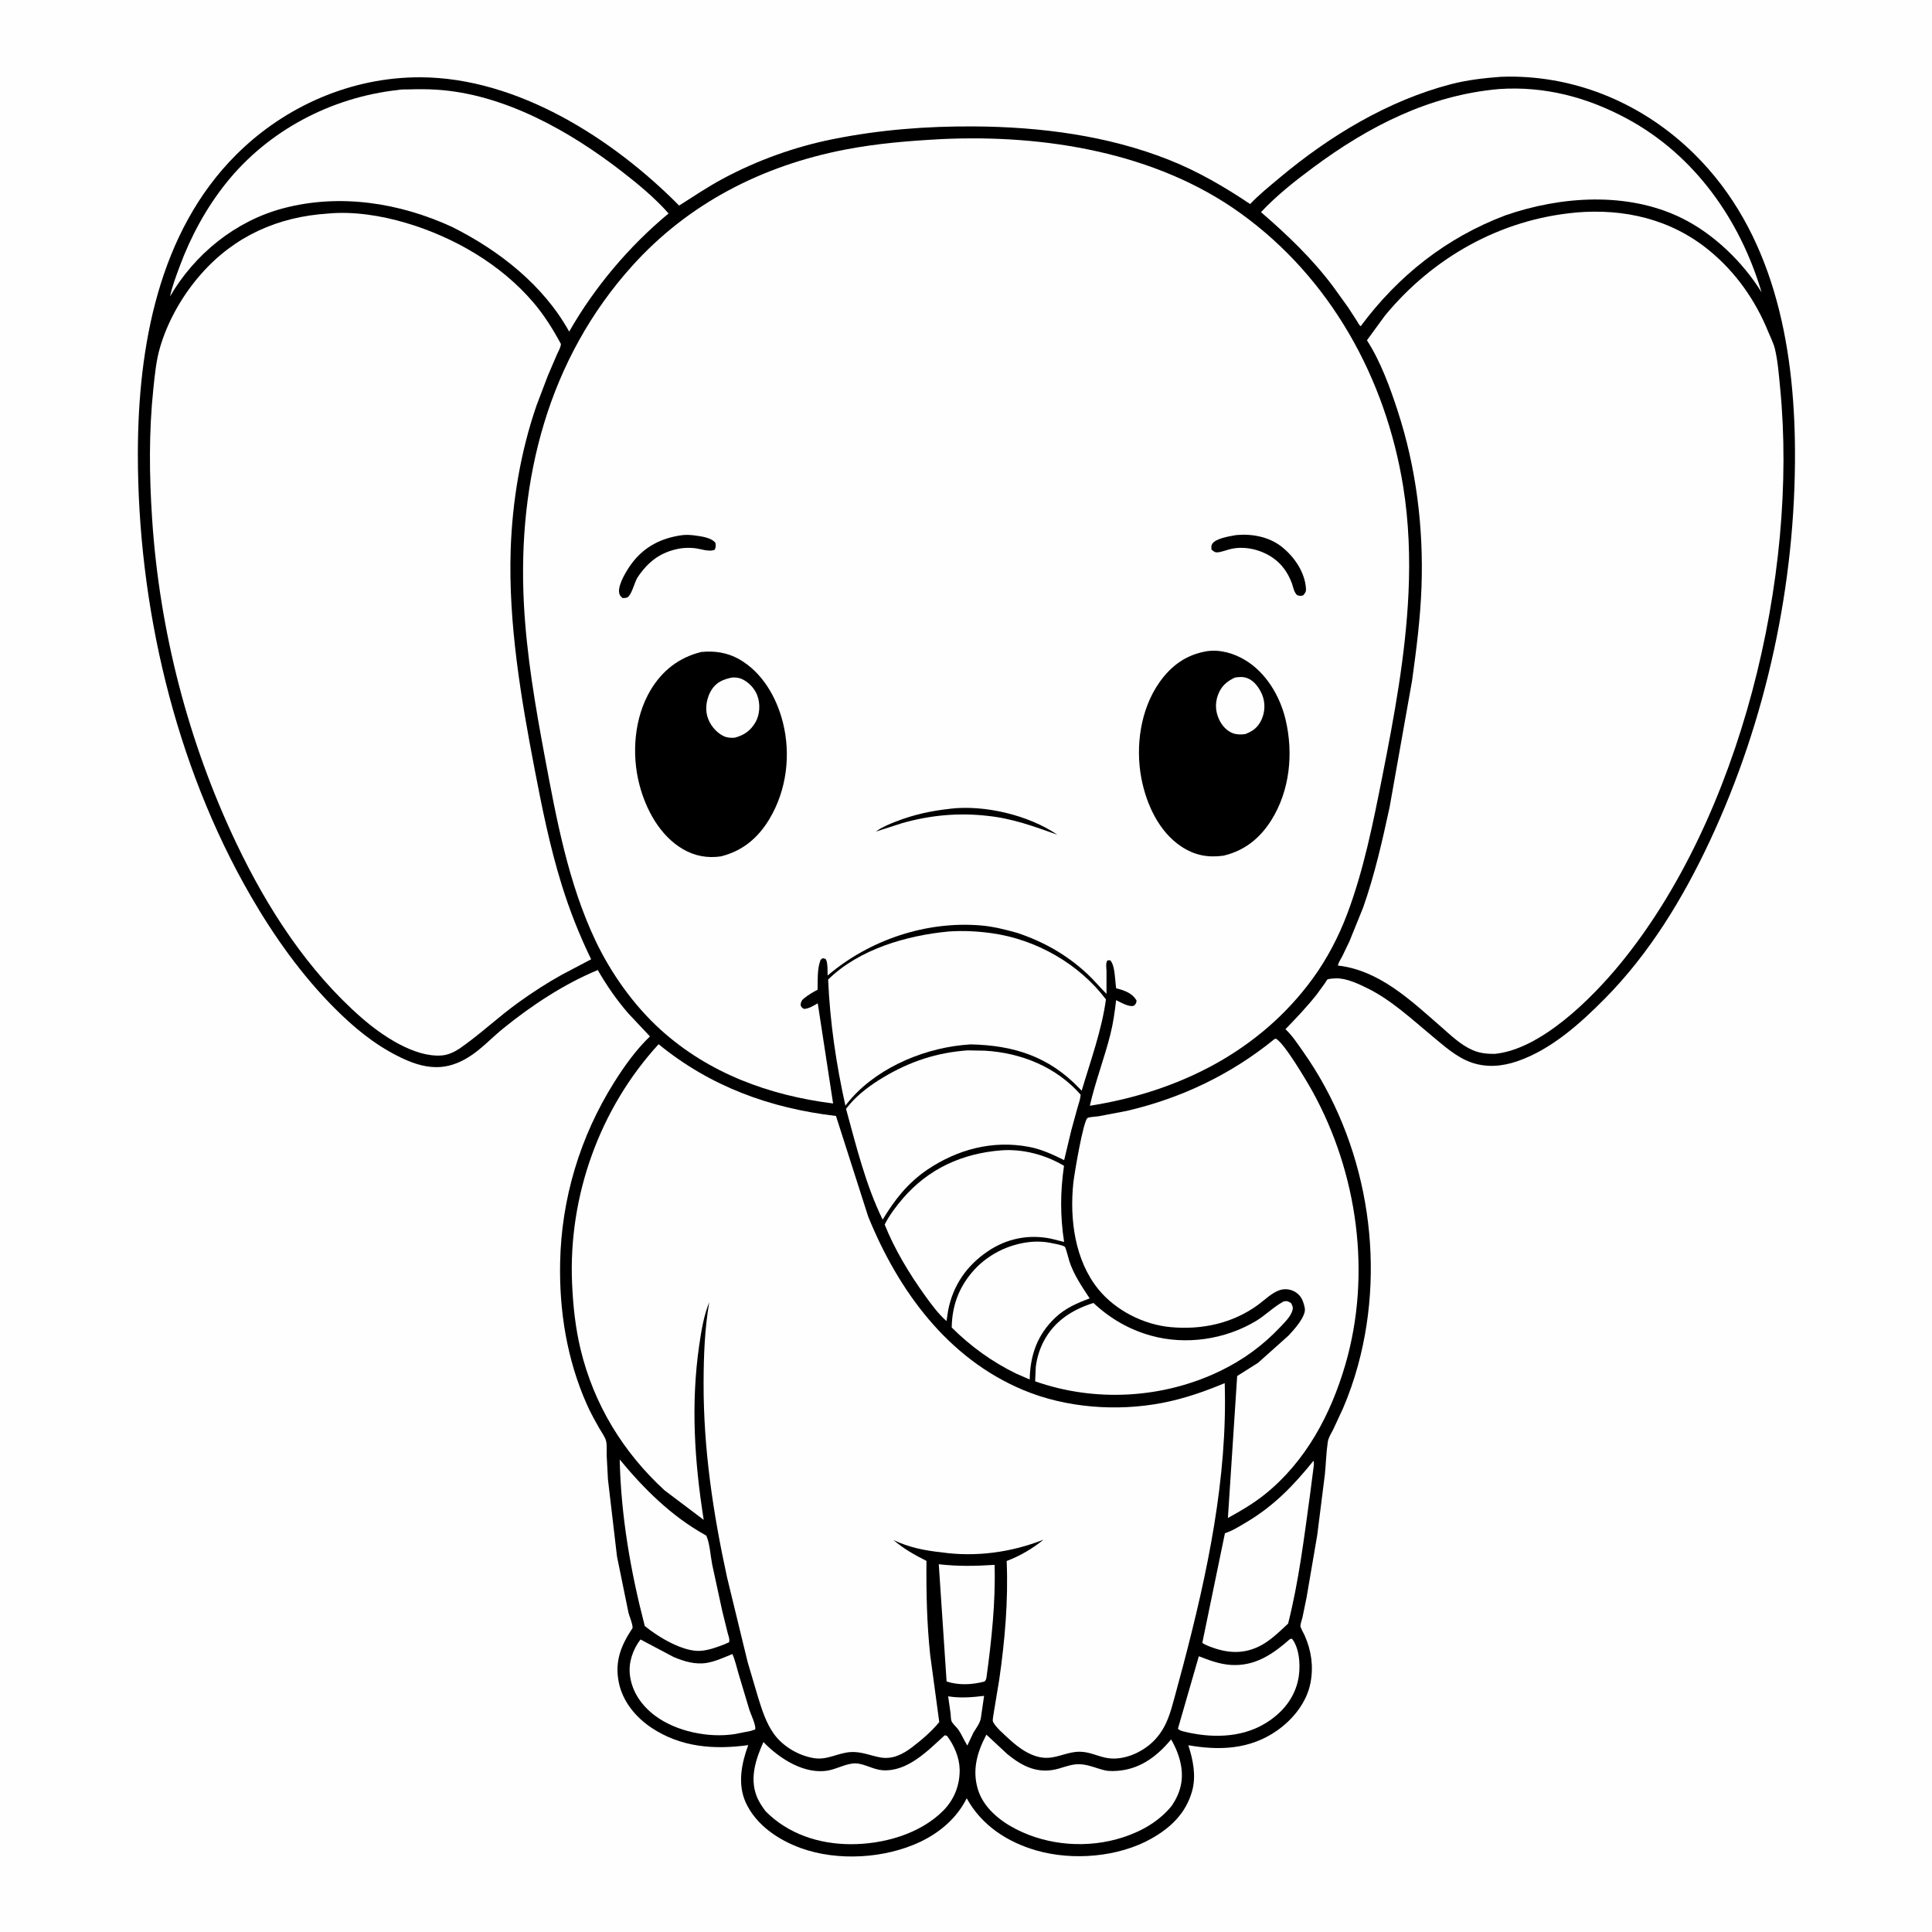 <svg version="1.1" xmlns="http://www.w3.org/2000/svg" style="display: block;" viewBox="0 0 2048 2048" width="1024" height="1024">
<path transform="translate(0,0)" fill="rgb(254,254,254)" d="M -0 -0 L 2048 0 L 2048 2048 L -0 2048 L -0 -0 z"/>
<path transform="translate(0,0)" fill="rgb(0,0,0)" d="M 1590.85 81.424 L 1598.64 81.225 C 1673.1 80.627 1743.12 111.062 1796.01 163.234 C 1879.57 245.646 1902.14 364.337 1902.76 477.402 C 1903.54 618.84 1872.53 763.153 1812.58 891.287 C 1784.03 952.31 1748.47 1010.89 1700.81 1058.98 C 1674.69 1085.34 1644.14 1112.69 1608.47 1124.94 C 1592.4 1130.46 1575.74 1131.94 1559.5 1126.2 C 1543.93 1120.7 1530.87 1108.82 1518.34 1098.45 C 1496.71 1080.53 1474.9 1060.06 1449.53 1047.58 C 1439.93 1042.86 1426.93 1036.69 1416 1037.1 C 1414.09 1037.17 1408.73 1037.41 1407.15 1038.29 C 1406.64 1038.58 1404.79 1041.76 1404.42 1042.3 L 1395.86 1054.1 C 1385.57 1067.11 1374.15 1079.09 1362.64 1091 C 1369.82 1097.66 1375.51 1106.49 1381.16 1114.48 C 1448.31 1209.43 1470.16 1335.23 1439.53 1447.3 C 1435.29 1462.8 1430.02 1478 1423.71 1492.78 L 1413.37 1515.07 C 1411.3 1519.18 1408.18 1523.93 1407.51 1528.46 C 1405.84 1539.74 1405.57 1551.52 1404.43 1562.89 L 1396.33 1627.22 L 1385.04 1693.26 L 1380.65 1714.67 C 1380.11 1717.05 1378.45 1721.31 1378.5 1723.62 C 1378.54 1725.56 1382.07 1731.51 1383.06 1733.78 C 1390.11 1749.89 1392.42 1766.11 1389.28 1783.37 C 1385.47 1804.35 1370.6 1822.76 1353.45 1834.67 C 1324.85 1854.52 1292.86 1855.8 1259.67 1850.03 C 1264.69 1865.42 1268.17 1882.56 1263.7 1898.56 C 1257.17 1922 1241.12 1937.44 1220.3 1949.12 C 1185.46 1968.67 1137.21 1972.58 1098.97 1961.67 C 1067.9 1952.8 1040.55 1935 1024.76 1906.26 C 1014.38 1927.1 996.451 1942.47 975.559 1952.4 C 938.183 1970.17 887.897 1973.19 848.873 1959.04 C 824.914 1950.35 801.224 1934.43 790.429 1910.53 C 781.675 1891.14 786.057 1868.98 793.179 1849.9 C 757.277 1854.84 722.129 1852.29 691.085 1831.83 C 674.038 1820.58 660.026 1803.76 655.939 1783.38 C 651.429 1760.89 658.386 1744.06 670.595 1725.68 C 670.475 1720.46 667.535 1714.67 666.216 1709.54 L 654.019 1649.77 L 644.457 1568.24 L 643.088 1542.49 C 642.979 1537.88 643.541 1532.07 642.5 1527.61 C 641.499 1523.32 637.752 1518.36 635.513 1514.43 C 630.692 1505.98 625.979 1497.51 622.027 1488.6 C 600.996 1441.2 592.719 1389.86 593.759 1338.21 C 595.122 1270.53 614.883 1204.98 650.815 1147.66 C 661.66 1130.36 674.217 1112.78 688.975 1098.63 L 666.293 1074.52 C 653.907 1060.32 643.02 1044.59 633.647 1028.27 C 597.746 1043.19 563.587 1065.75 533.486 1090.14 C 521.06 1100.2 509.306 1113.13 495.641 1121.27 C 485.425 1127.36 474.762 1131.21 462.775 1131.22 C 448.011 1131.24 434.415 1125.91 421.418 1119.36 C 396.227 1106.66 374.852 1088.86 354.993 1069.01 C 319.91 1033.94 290.563 992.627 265.783 949.789 C 185.012 810.155 145.874 640.872 146.142 480.086 C 146.329 367.793 167.978 246.037 250.581 163.8 C 302.283 112.325 372.659 81.648 445.772 81.927 C 548.595 82.319 649.562 146.826 719.908 217.903 C 735.168 208.217 750.385 197.965 766.316 189.427 C 802.662 169.948 842.483 155.592 882.92 147.5 C 932.687 137.54 981.786 133.702 1032.46 134.01 C 1102.47 134.435 1174.46 143.614 1239.83 169.717 C 1270.35 181.902 1297.97 198.074 1325.22 216.29 C 1334.86 206.129 1345.91 197.281 1356.63 188.294 C 1409.13 144.311 1471.33 106.599 1538 89.281 C 1555.37 84.77 1573 82.755 1590.85 81.424 z"/>
<path transform="translate(0,0)" fill="rgb(254,254,254)" d="M 1005.07 1798.17 C 1018.03 1800.26 1030.24 1799.25 1043.18 1797.69 L 1039.93 1820 C 1039.42 1826.02 1035.07 1831.42 1031.96 1836.48 L 1025.4 1850.37 C 1022.04 1844.99 1019.68 1839.14 1016.12 1833.81 C 1014.16 1830.87 1009.81 1827.45 1008.62 1824.38 C 1007.85 1822.41 1007.94 1818.52 1007.68 1816.33 L 1005.07 1798.17 z"/>
<path transform="translate(0,0)" fill="rgb(254,254,254)" d="M 995.142 1658.16 C 1015.09 1660.49 1034.27 1660.14 1054.31 1658.81 C 1055.46 1698.29 1051.06 1738.9 1045.73 1778.01 C 1045.22 1780.38 1045.25 1780.83 1043.55 1782.5 C 1030.23 1785.96 1016.71 1786.63 1003.44 1782.5 L 995.142 1658.16 z"/>
<path transform="translate(0,0)" fill="rgb(254,254,254)" d="M 1367.39 1737.5 L 1369.46 1737.05 L 1371 1739.1 C 1378.29 1750.53 1378.85 1769.79 1375.67 1782.66 C 1370.8 1802.35 1357.64 1817.12 1340.42 1827.33 C 1314.47 1842.71 1282.43 1842.45 1254.01 1835.25 C 1251.63 1834.47 1250.43 1834.39 1248.65 1832.5 L 1270.81 1755.69 C 1281.77 1759.97 1292.85 1764.12 1304.71 1764.88 C 1330.3 1766.52 1349.02 1753.67 1367.39 1737.5 z"/>
<path transform="translate(0,0)" fill="rgb(254,254,254)" d="M 678.946 1737.91 L 714.021 1756.47 C 725.073 1761.17 737.126 1764.77 749.25 1762.73 C 758.483 1761.17 767.716 1756.85 776.373 1753.35 C 779.238 1759.78 780.849 1767.23 782.826 1774 L 794.402 1812.58 C 795.942 1817.37 801.708 1829.11 800.5 1833.35 L 795.783 1834.88 L 778.261 1838.3 C 750.807 1842.37 717.062 1835.52 694.608 1818.88 C 680.336 1808.29 669.8 1793.4 667.705 1775.44 C 666.139 1762 670.905 1748.46 678.946 1737.91 z"/>
<path transform="translate(0,0)" fill="rgb(254,254,254)" d="M 1093.52 1316.38 C 1099.75 1315.88 1107.12 1316.15 1113.25 1317.43 C 1116.62 1318.14 1126.15 1319.75 1128.69 1321.55 C 1129.76 1322.31 1132.97 1335.12 1133.64 1337.16 C 1138.35 1351.49 1146.9 1363.85 1155.1 1376.36 C 1141.7 1381.28 1129.08 1386.83 1118.6 1396.81 C 1099.49 1414.99 1092.07 1436.48 1091.51 1462.34 L 1076.86 1455.93 C 1051.71 1443.64 1028.64 1426.99 1008.86 1407.22 C 1009.19 1385.3 1015.71 1366.38 1029.78 1349.43 C 1045.68 1330.28 1068.92 1318.6 1093.52 1316.38 z"/>
<path transform="translate(0,0)" fill="rgb(254,254,254)" d="M 1392.35 1548.5 C 1393.36 1551.38 1392.44 1554.94 1392.09 1557.99 L 1388.62 1584.95 C 1382.32 1630.58 1376.76 1676.34 1365.45 1721.09 C 1355.57 1730.21 1345.62 1740.29 1333.24 1745.94 C 1316.11 1753.74 1299.83 1752.07 1282.75 1745.57 C 1279.87 1744.38 1277.05 1743.33 1274.5 1741.51 L 1298.48 1625.27 C 1306.25 1622.81 1313.61 1618.14 1320.59 1614.01 C 1350.34 1596.44 1370.98 1574.93 1392.35 1548.5 z"/>
<path transform="translate(0,0)" fill="rgb(254,254,254)" d="M 656.909 1547.12 C 682.757 1578.41 711.654 1607.17 747.498 1627.12 L 748.707 1627.79 C 752.502 1636.39 753.102 1649.1 754.953 1658.5 L 765.504 1707.21 L 771.298 1730.75 C 772.148 1734.03 773.72 1737.49 772.895 1740.82 L 767.938 1743.04 C 759.915 1746.11 751.526 1749.26 742.894 1749.95 C 724.284 1751.42 697.314 1735.07 683.482 1723.63 C 668.457 1665.71 658.253 1607.08 656.909 1547.12 z"/>
<path transform="translate(0,0)" fill="rgb(254,254,254)" d="M 1360.93 1379.5 C 1364.49 1378.85 1365.73 1379.53 1368.6 1381.4 C 1370.21 1384.35 1371.01 1386.08 1369.9 1389.52 C 1367.78 1396.06 1361.95 1401.62 1357.33 1406.53 C 1338.66 1426.32 1317.87 1441.5 1293.3 1453.36 C 1232.63 1482.64 1160.75 1486.61 1097.28 1464.25 L 1097.99 1448.75 C 1099.23 1439.52 1101.81 1430.71 1106.07 1422.4 C 1117.25 1400.65 1136.41 1388.34 1159.12 1381.2 C 1176.71 1397.67 1196.83 1409.35 1220.06 1415.83 C 1256.95 1426.12 1298.61 1420.01 1331.35 1400.32 C 1341.45 1394.25 1349.98 1385.45 1360.16 1379.9 L 1360.93 1379.5 z"/>
<path transform="translate(0,0)" fill="rgb(254,254,254)" d="M 1045.62 1838.8 L 1067.42 1859.08 C 1083.96 1872.8 1100.87 1881.05 1122.58 1874.71 C 1130.04 1872.52 1137.29 1869.73 1145.18 1870.17 C 1154.39 1870.68 1162.49 1874.62 1171.35 1876.67 C 1176.08 1877.77 1182.73 1877.42 1187.55 1876.86 C 1210.17 1874.24 1227.33 1860.84 1241.41 1843.86 C 1246.09 1851.72 1249.86 1860.98 1251.65 1869.97 C 1254.91 1886.45 1251.46 1900.21 1242.25 1914 C 1229.04 1930.5 1210.39 1941.13 1190.46 1947.63 C 1153.74 1959.59 1111.48 1956.68 1077 1938.97 C 1059.64 1930.05 1042.4 1916.07 1036.57 1896.67 C 1030.36 1876.02 1035.91 1857.18 1045.62 1838.8 z"/>
<path transform="translate(0,0)" fill="rgb(254,254,254)" d="M 1001.41 1839.5 C 1002.15 1839.52 1003.1 1839.88 1003.83 1840.06 C 1011.35 1849.92 1017.01 1863.03 1017.27 1875.52 C 1017.6 1892.14 1011.59 1907.58 999.838 1919.4 C 975.064 1944.32 935.887 1955.07 901.577 1954.93 C 868.004 1954.79 835.445 1944.11 811.625 1920.09 C 807.648 1914.81 804.066 1909.45 801.769 1903.19 C 794.707 1883.93 801.35 1864.41 809.262 1846.64 C 826.134 1864.17 853.681 1882.1 879.413 1876.49 C 888.072 1874.6 898.499 1868.9 907.245 1869.25 C 916.265 1869.6 925.694 1875.78 935.258 1876.5 C 961.836 1878.51 983.434 1855.88 1001.41 1839.5 z"/>
<path transform="translate(0,0)" fill="rgb(254,254,254)" d="M 1061.39 1219.41 C 1084.45 1217.72 1108.13 1224.13 1127.9 1235.8 C 1123.88 1263.31 1123.78 1289 1127.99 1316.51 L 1114.29 1313.08 C 1090.57 1308.18 1067.29 1312.77 1047.14 1326.4 C 1024.71 1341.56 1010.17 1362.6 1005.06 1389.15 L 1003.33 1400.4 C 994.631 1392.84 986.906 1382.21 980.223 1372.9 C 963.845 1350.08 948.191 1324.23 937.796 1298.04 C 942.896 1288.03 949.692 1279.02 956.986 1270.52 C 984.273 1238.71 1020.23 1222.62 1061.39 1219.41 z"/>
<path transform="translate(0,0)" fill="rgb(254,254,254)" d="M 1025.71 1113.43 L 1044.19 1113.78 C 1082.9 1116.13 1119.6 1131.02 1145.5 1160.35 C 1145.29 1165.01 1143.41 1169.94 1142.14 1174.44 L 1135.67 1197.96 L 1128.05 1229.78 C 1116.18 1223.91 1104.16 1218.29 1091.04 1215.78 C 1052.42 1208.37 1015.09 1218.27 982.799 1240.04 C 961.847 1254.46 948.627 1271.51 935.643 1292.87 C 917.546 1255.71 907.669 1215.03 896.824 1175.37 L 901.321 1169.91 C 910.86 1158.95 923.868 1149.51 936.26 1142.09 C 964.444 1125.21 992.92 1115.79 1025.71 1113.43 z"/>
<path transform="translate(0,0)" fill="rgb(254,254,254)" d="M 1005.69 987.408 C 1021.1 986.337 1035.98 987.123 1051.27 989.239 C 1098.15 995.728 1143.83 1021.6 1172.34 1059.42 C 1167.96 1091.88 1155.95 1124.75 1146.62 1156.23 L 1143.88 1153.36 C 1111.64 1119.79 1074.25 1108.01 1028.71 1107.09 L 1019.59 1107.89 C 974.858 1112.63 925.651 1134.26 897.397 1170.46 L 896.17 1172.07 C 886.275 1127.47 879.859 1083.99 877.85 1038.36 C 910.738 1006.13 961.024 991.628 1005.69 987.408 z"/>
<path transform="translate(0,0)" fill="rgb(254,254,254)" d="M 1588.8 94.412 C 1637.25 91.08 1682.53 103.011 1725 125.968 C 1796.38 164.555 1844.58 233.026 1867.35 309.882 C 1847.34 277.555 1816.3 247.522 1781.96 230.833 C 1724.72 203.014 1654.43 207.906 1595.71 228.297 C 1533.18 251.95 1482.21 292.214 1442.44 345.734 C 1440.81 344.839 1439.47 341.942 1438.43 340.315 L 1429.18 326 L 1413.09 303.659 C 1390.97 274.071 1364.57 248.928 1336.69 224.874 C 1353.37 207.128 1372.69 191.865 1392.23 177.386 C 1451 133.85 1514.88 100.979 1588.8 94.412 z"/>
<path transform="translate(0,0)" fill="rgb(254,254,254)" d="M 421.739 95.402 C 425.367 94.586 430.115 94.901 433.867 94.772 C 443.335 94.448 452.83 94.46 462.289 95.037 C 534.03 99.408 603.801 138.814 659.468 181.979 C 676.59 195.256 694.398 209.984 708.739 226.282 C 667.056 260.766 630.095 304.549 603.364 351.53 C 575.948 302.09 529.037 265.503 479.324 240.594 C 423.382 214.845 360.129 204.908 299.985 220.87 C 249.586 234.247 206.211 269.441 180.236 314.27 C 182.576 303.352 186.632 292.733 190.498 282.284 C 202.151 250.784 218.696 220.288 239.697 194.035 C 284.38 138.175 351.059 103.276 421.739 95.402 z"/>
<path transform="translate(0,0)" fill="rgb(254,254,254)" d="M 1350.98 1101.5 L 1352.46 1101.05 C 1361.04 1105.06 1385.44 1146.38 1391.26 1156.92 C 1439.26 1243.76 1454.06 1350.94 1426.05 1446.77 C 1410.71 1499.26 1384.38 1548.86 1341.3 1583.67 C 1328.99 1593.61 1315.45 1601.52 1301.63 1609.11 L 1311.46 1458.61 L 1333.5 1444.71 L 1365.99 1415.67 C 1371.41 1409.84 1384.71 1395.44 1383.14 1386.73 C 1382.33 1382.21 1380.68 1376.9 1377.61 1373.39 C 1372.63 1367.67 1364.42 1365.19 1357.08 1367.42 C 1348.42 1370.05 1340.51 1378.17 1333.23 1383.44 C 1306.26 1402.95 1273.91 1409.81 1241.11 1406.83 C 1212.41 1404.23 1182.73 1389.25 1164.47 1366.86 C 1139.4 1336.12 1133.75 1292.54 1137.75 1254.13 C 1138.67 1245.28 1148.27 1187.82 1152.86 1185.1 C 1154.77 1183.96 1161.94 1183.7 1164.41 1183.31 L 1194.59 1177.56 C 1252.46 1164.04 1304.89 1138.95 1350.98 1101.5 z"/>
<path transform="translate(0,0)" fill="rgb(254,254,254)" d="M 698.141 1106.92 C 753.257 1151.9 816.222 1174.73 886.175 1182.97 L 920.359 1289.73 C 952.318 1368.26 1004.58 1440.13 1085.07 1473.64 C 1130.25 1492.45 1184.06 1496.39 1232.07 1487.14 C 1255.15 1482.7 1276.6 1475.18 1298.23 1466.19 C 1301.4 1566.49 1279.85 1667.88 1254.48 1764.35 L 1245.16 1799 C 1240.62 1815.67 1236.85 1830.17 1225.07 1843.29 C 1212.61 1857.16 1190.67 1867.34 1171.77 1863.22 C 1162.18 1861.13 1154.77 1857.04 1144.65 1856.92 C 1132.36 1856.77 1122.28 1862.95 1110.5 1863.38 C 1095.1 1863.94 1080.6 1853.59 1069.75 1843.52 C 1065.17 1839.27 1054.52 1830.21 1052.51 1824.7 C 1052.03 1823.39 1053.02 1818.45 1053.19 1816.99 L 1059.24 1780.45 C 1065.2 1739.22 1068.93 1696.4 1067.1 1654.73 C 1081.77 1649.16 1094.02 1641.82 1106.28 1632.09 C 1072.12 1645.59 1034.27 1650.78 997.757 1645.5 C 979.939 1643.61 963.368 1640.27 947.165 1632.52 C 957.849 1641.76 969.511 1648.3 982.091 1654.62 C 981.775 1687.91 982.508 1720.85 985.989 1754 L 995.651 1825.45 C 987.594 1835.37 976.771 1844.6 966.617 1852.3 C 956.773 1859.76 945.775 1865.32 933 1862.92 C 922.336 1860.92 912.813 1856.54 901.647 1857.27 C 887.972 1858.15 877.198 1865.97 862.875 1863.71 C 846.755 1861.16 830.032 1851.42 820.436 1838.09 C 812.226 1826.69 807.817 1812.87 803.709 1799.61 L 792.506 1761.75 L 770.696 1672 C 755.81 1603.46 745.629 1535.83 745.839 1465.57 C 745.925 1437.1 746.985 1408.52 751.838 1380.42 C 745.929 1394.82 743.348 1411.18 741.13 1426.53 C 732.181 1488.44 736.242 1549.61 745.963 1611.13 L 704.524 1579.87 C 660.58 1539.61 629.631 1488.89 615.542 1430.78 C 609.932 1407.65 607.431 1383.92 606.415 1360.18 C 602.462 1267.77 635.643 1175.09 698.141 1106.92 z"/>
<path transform="translate(0,0)" fill="rgb(254,254,254)" d="M 347.336 226.411 C 374.644 223.756 404.499 228.608 430.584 236.364 C 481.281 251.437 530.939 280.118 565.519 320.778 C 576.98 334.255 586.201 349.047 594.576 364.564 C 594.503 368.064 592.009 372.112 590.565 375.369 L 580.741 398.254 L 568.822 429.616 C 551.913 478.339 542.971 531.798 541.329 583.344 C 538.868 660.575 552.148 739.561 566.692 815.201 C 574.648 856.581 582.863 897.458 595.375 937.782 C 603.85 965.096 614.152 991.175 626.631 1016.89 L 595.537 1033.25 C 579.772 1042.02 564.649 1051.86 549.983 1062.36 C 528.161 1077.97 508.825 1096.61 486.773 1111.77 C 481.387 1115.31 474.845 1118.3 468.364 1118.82 C 439.041 1121.13 404.487 1097.38 383.451 1079.03 C 325.991 1028.92 283.307 962.603 250.7 894.252 C 199.532 786.992 169.063 668.638 161.251 549.984 C 158.212 503.811 157.735 457.806 162.592 411.732 C 164.166 396.801 165.553 381.861 169.881 367.419 C 178.335 339.212 193.963 312.22 213.412 290.2 C 248.749 250.19 294.694 229.826 347.336 226.411 z"/>
<path transform="translate(0,0)" fill="rgb(254,254,254)" d="M 1669.54 225.402 L 1670.29 225.272 C 1722.01 220.868 1771.48 232.29 1812.11 265.718 C 1839.99 288.654 1860.85 318.337 1874.39 351.67 C 1876.76 357.506 1880.01 363.689 1881.48 369.788 C 1884.63 382.829 1885.72 397.982 1887.04 411.425 C 1906.48 610.386 1845.11 866.646 1716.94 1022.35 C 1686.81 1058.94 1633.22 1112.43 1584.42 1117.16 C 1576.08 1117.17 1568.86 1116.52 1561.12 1113.2 C 1548.43 1107.76 1537.94 1097.45 1527.66 1088.49 C 1495.63 1060.58 1462.27 1028.55 1418.29 1023.54 C 1418.74 1020.23 1421.21 1016.88 1422.76 1013.92 L 1430.45 997.894 L 1444.99 962.016 C 1457.14 927.471 1465.33 891.396 1473.04 855.624 L 1496.83 721.685 C 1501.39 688.687 1505.67 655.575 1506.85 622.251 C 1509.08 559.172 1501.27 495.926 1481.7 435.863 C 1473.49 410.649 1463.42 383.02 1449.01 360.697 L 1468.13 334.529 C 1518.76 273.119 1590.04 232.836 1669.54 225.402 z"/>
<path transform="translate(0,0)" fill="rgb(254,254,254)" d="M 998.583 147.432 C 1107.07 142.428 1225.17 161.406 1314.89 225.965 C 1410.25 294.581 1468.89 400.766 1487.44 515.791 C 1493.46 553.117 1494.8 591.4 1493.04 629.129 C 1490.02 694.035 1477.93 759.46 1465.3 823.133 C 1455.6 872.038 1445.66 922.232 1428.02 969 C 1419.03 992.844 1406.65 1016.55 1391.64 1037.17 C 1335 1114.97 1248.69 1157.51 1155.27 1172.15 C 1161.07 1146.57 1170.68 1121.82 1177.07 1096.39 C 1180.09 1084.4 1181.69 1072.45 1183.14 1060.19 C 1188.08 1062.53 1196.62 1067.82 1202 1066.12 C 1204.31 1063.74 1204.48 1063.77 1204.77 1060.5 C 1200.36 1052.98 1192.64 1050.14 1184.58 1047.98 C 1184.13 1047.86 1183.52 1048 1183.24 1047.64 C 1182.99 1047.32 1182.69 1043.17 1182.6 1042.49 C 1181.72 1035.5 1181.62 1023.34 1177 1017.99 L 1174 1017.97 C 1171.82 1021.22 1172.83 1025.19 1172.94 1029.04 L 1172.95 1053.55 C 1165.92 1046.54 1159.58 1038.84 1152.31 1032.09 C 1130.61 1011.95 1106.25 998.256 1078.34 988.895 C 1065.49 985.307 1052.65 982.051 1039.31 980.972 C 981.147 976.268 921.606 996.455 877.331 1034.06 C 877.131 1029.76 877.588 1020.89 875.626 1017.22 C 874.966 1015.98 873.264 1016.06 872 1015.75 L 869.825 1017.5 C 866.144 1027.06 866.891 1039.07 866.666 1049.22 C 861.763 1051.68 857.186 1054.44 852.869 1057.84 C 849.778 1060.27 849.056 1061.63 848.623 1065.5 C 849.831 1068.13 849.861 1068.17 852.431 1069.5 C 857.834 1069.13 862.217 1066.12 866.859 1063.55 L 883.118 1169.73 C 815.536 1161.21 751.476 1137.87 700.335 1091.58 C 671.856 1065.81 647.665 1031.71 631.257 997.137 C 602.283 936.088 589.809 867.961 577.457 801.997 C 567.403 748.306 558.085 693.808 555.307 639.171 C 548.644 508.115 581.057 380.72 670.314 281.67 C 730.028 215.404 808.108 175.663 895.227 158.7 C 929.41 152.045 963.861 149.262 998.583 147.432 z"/>
<path transform="translate(0,0)" fill="rgb(0,0,0)" d="M 1006.73 857.402 L 1007.06 857.298 C 1043.52 852.931 1090.46 864.078 1120.79 884.822 C 1095.88 875.97 1073.32 867.59 1046.75 864.837 C 1016.08 861.309 985.982 864.122 956.317 872.559 L 928.442 881.535 L 929.489 880.769 C 935.683 876.368 943.684 873.194 950.75 870.476 C 968.905 863.493 987.428 859.438 1006.73 857.402 z"/>
<path transform="translate(0,0)" fill="rgb(0,0,0)" d="M 722.665 567.344 C 726.866 566.732 732.069 566.994 736.266 567.577 C 743.135 568.53 754.052 569.763 758.424 575.5 C 758.853 578.843 758.905 579.582 757.688 582.696 C 751.851 585.446 742.319 581.641 736 581.045 C 730.733 580.549 724.793 580.629 719.604 581.631 C 699.583 585.5 686.471 595.909 675.486 612.634 C 672.431 618.18 670.428 627.317 666.689 631.799 C 664.66 634.232 662.854 633.782 660 633.965 C 657.616 631.976 656.53 630.734 656.222 627.5 C 655.399 618.858 664.68 603.901 669.759 597.127 C 683.047 579.403 701.111 570.355 722.665 567.344 z"/>
<path transform="translate(0,0)" fill="rgb(0,0,0)" d="M 1309.97 567.276 L 1310.87 567.149 C 1327.73 565.683 1345.56 569.122 1359 579.873 C 1372.18 590.409 1383.29 606.695 1384.39 624 C 1384.6 627.36 1383.53 628.511 1381.5 631.047 C 1378.44 631.945 1378.08 631.797 1375 630.852 C 1371.81 628.005 1370.83 622.578 1369.56 618.577 C 1365.29 607.138 1358.81 597.716 1348.57 590.84 C 1336.46 582.707 1320.19 578.761 1305.82 581.694 C 1300.93 582.691 1295.76 584.988 1290.87 585.5 C 1287.78 585.823 1286.37 584.36 1284.17 582.5 C 1284.14 580.153 1283.7 578.526 1285.03 576.488 C 1288.86 570.607 1303.41 568.47 1309.97 567.276 z"/>
<path transform="translate(0,0)" fill="rgb(0,0,0)" d="M 1279.57 690.278 C 1293.59 688.273 1308.12 692.588 1320.03 699.794 C 1342.31 713.269 1356.89 738.02 1362.79 762.919 C 1371.23 798.572 1367.34 838.139 1347.58 869.546 C 1335.48 888.771 1319.01 901.948 1296.82 907.066 C 1280.32 909.326 1266.35 906.662 1252.28 897.38 C 1228.35 881.595 1215.04 852.156 1209.87 824.88 C 1203.48 791.128 1208.92 751.965 1228.97 723.434 C 1241.65 705.393 1257.68 693.871 1279.57 690.278 z"/>
<path transform="translate(0,0)" fill="rgb(254,254,254)" d="M 1309.07 718.254 C 1313.72 717.481 1318.03 717.223 1322.52 718.979 C 1329.76 721.813 1335.2 729.689 1338.02 736.656 C 1341.4 745.02 1341.01 754.834 1337.22 762.98 C 1333.45 771.082 1328.17 775.085 1319.96 778.183 C 1315.73 778.75 1311.05 778.788 1307 777.298 C 1300.24 774.816 1295.13 768.859 1292.19 762.461 C 1288.41 754.224 1287.94 745.53 1290.99 737 C 1294.38 727.547 1300.16 722.416 1309.07 718.254 z"/>
<path transform="translate(0,0)" fill="rgb(0,0,0)" d="M 743.187 691.159 C 757.347 689.676 770.966 691.687 783.5 698.791 C 807.969 712.658 823.068 738.971 829.828 765.534 C 838.587 799.948 833.903 837.791 815.527 868.34 C 803.412 888.478 787.02 902.125 764.074 907.827 C 749.926 909.845 736.543 907.442 724.126 900.248 C 699.549 886.008 684.564 858.055 677.704 831.402 C 669.377 799.051 672.323 760.695 689.571 731.666 C 701.912 710.896 719.712 697.014 743.187 691.159 z"/>
<path transform="translate(0,0)" fill="rgb(254,254,254)" d="M 775.97 718.222 C 779.52 717.955 783.156 718.306 786.428 719.794 C 793.694 723.097 800.178 729.966 802.869 737.5 C 806.012 746.301 805.559 757.336 800.896 765.5 C 795.665 774.66 788.652 779.422 778.576 782.059 C 774.598 782.222 770.775 782.084 767.113 780.317 C 758.751 776.283 752.157 767.945 749.693 759.048 C 747.23 750.154 749.314 739.215 754.115 731.5 C 759.377 723.044 766.681 720.141 775.97 718.222 z"/>
</svg>